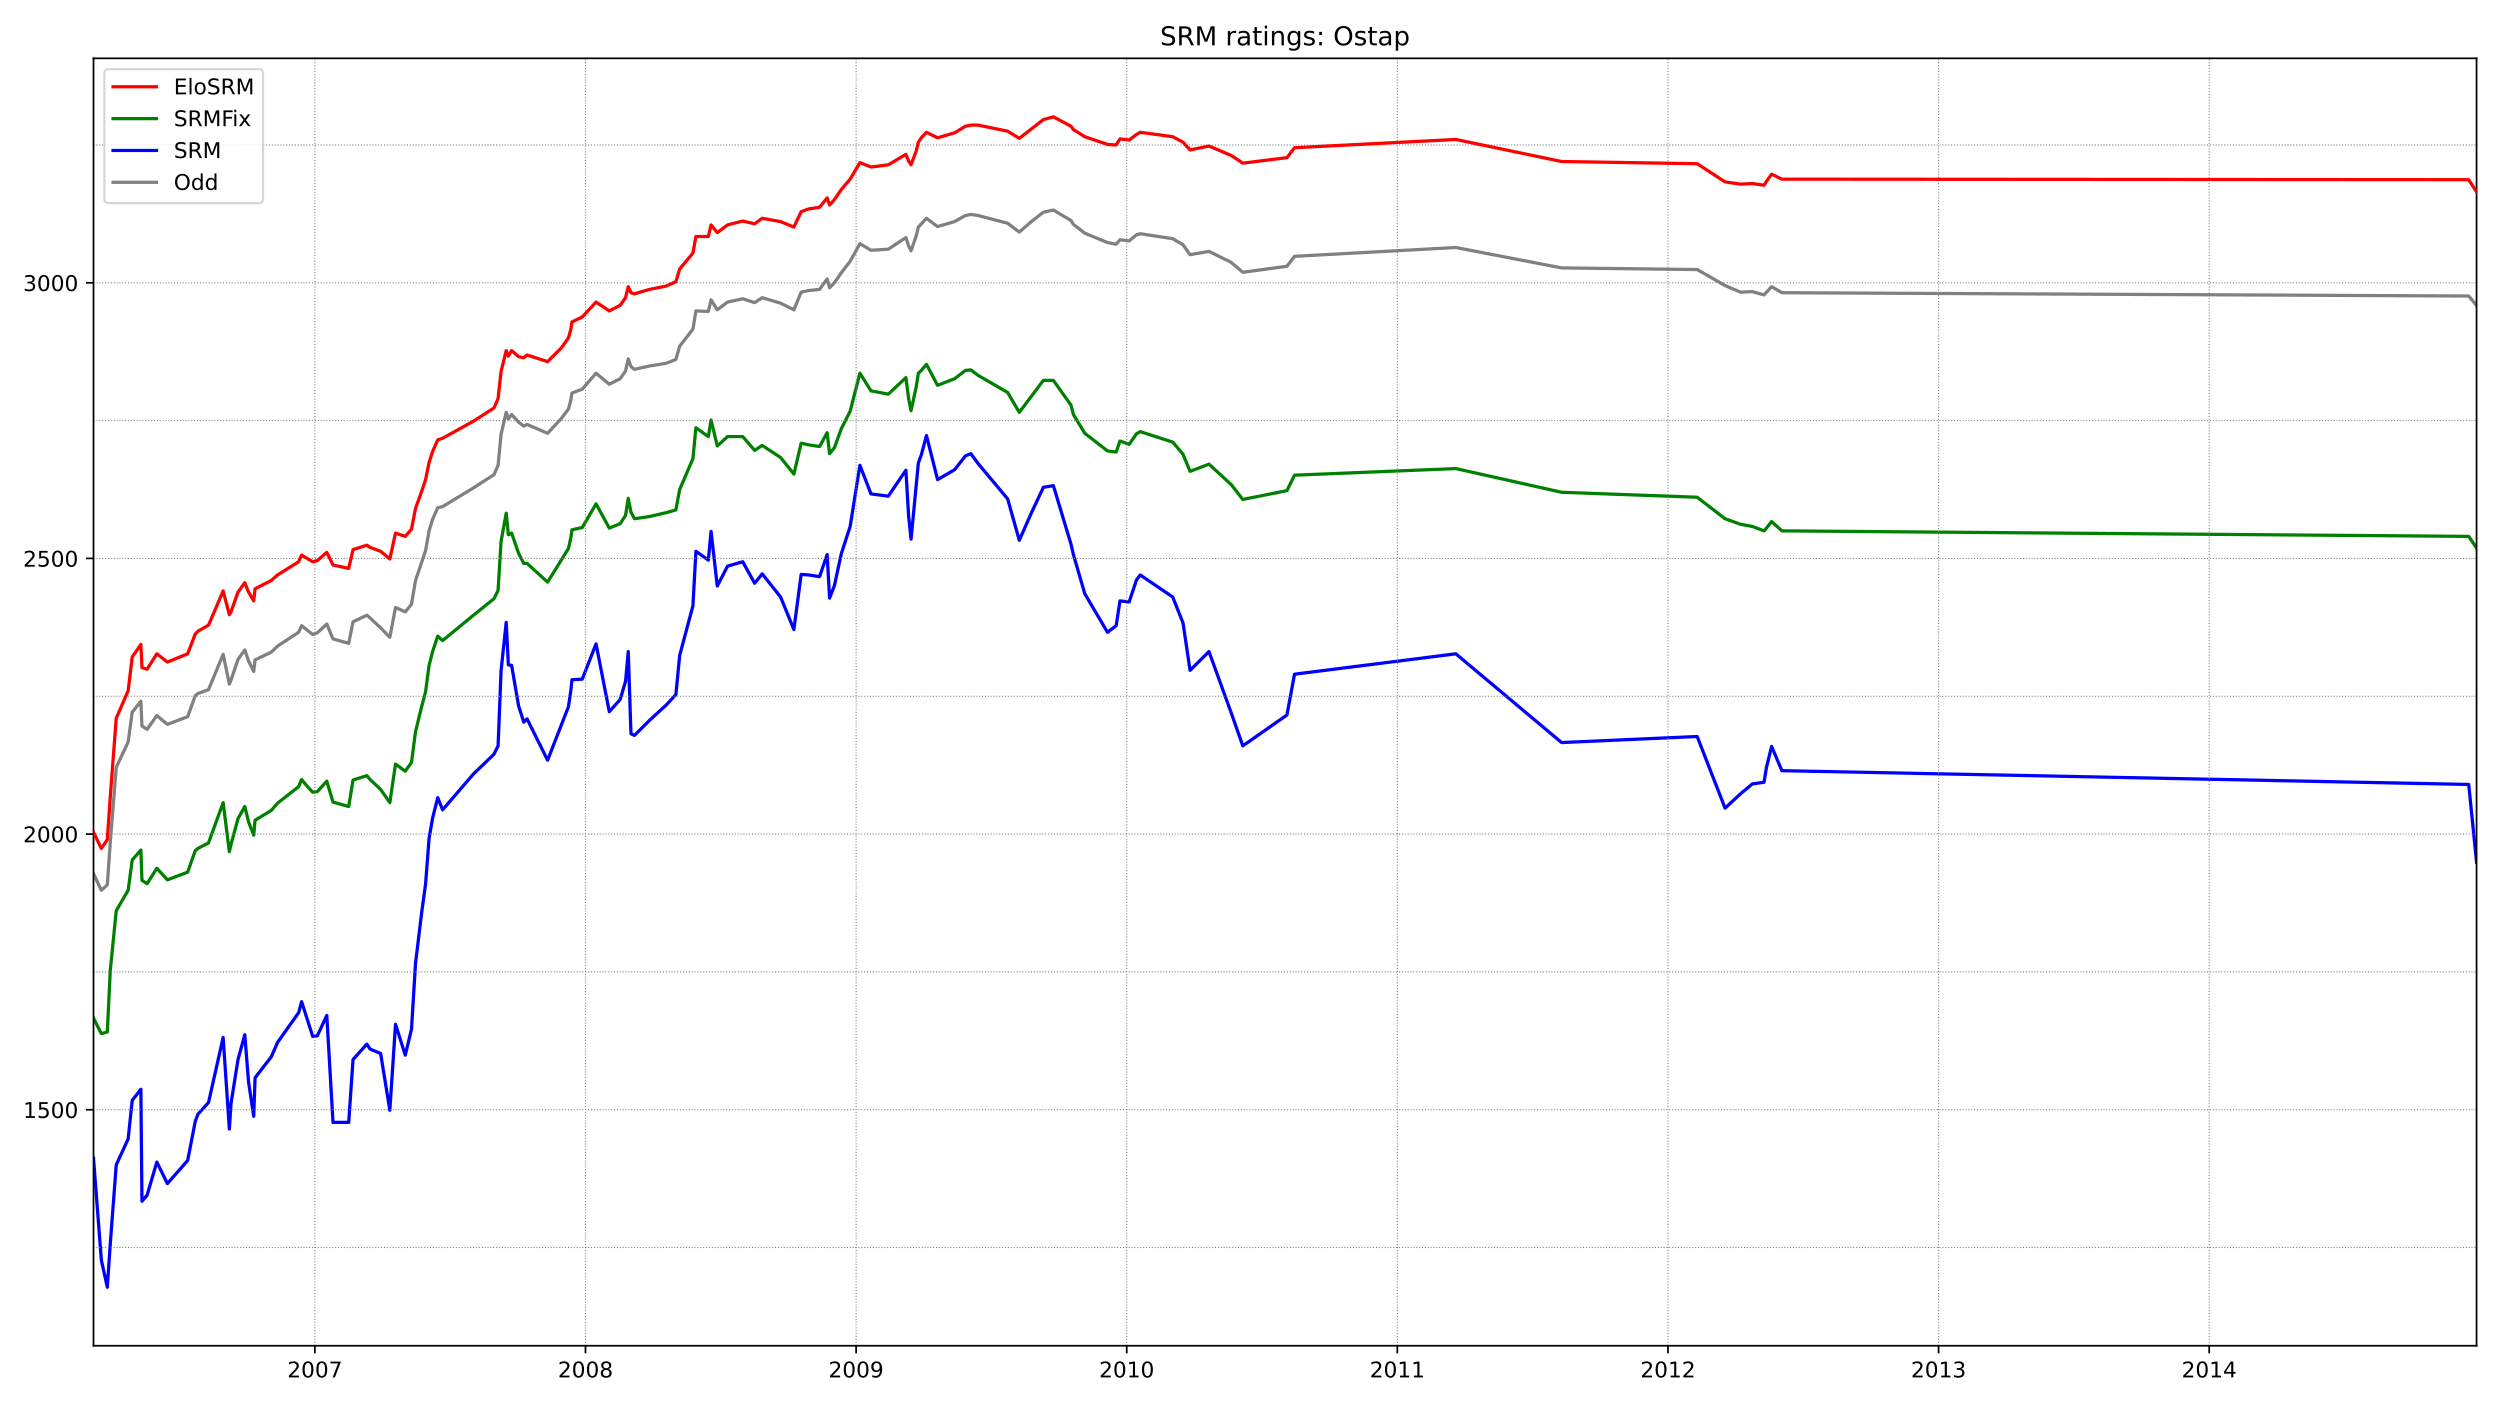 <?xml version="1.0" encoding="utf-8" standalone="no"?>
<!DOCTYPE svg PUBLIC "-//W3C//DTD SVG 1.1//EN"
  "http://www.w3.org/Graphics/SVG/1.1/DTD/svg11.dtd">
<!-- Created with matplotlib (https://matplotlib.org/) -->
<svg height="648pt" version="1.1" viewBox="0 0 1152 648" width="1152pt" xmlns="http://www.w3.org/2000/svg" xmlns:xlink="http://www.w3.org/1999/xlink">
 <defs>
  <style type="text/css">*{stroke-linecap:butt;stroke-linejoin:round;}</style>
 </defs>
 <g id="figure_1">
  <g id="patch_1">
   <path d="M 0 648 
L 1152 648 
L 1152 0 
L 0 0 
z
" style="fill:#ffffff;"/>
  </g>
  <g id="axes_1">
   <g id="patch_2">
    <path d="M 43.09 620.12 
L 1141.2 620.12 
L 1141.2 26.88 
L 43.09 26.88 
z
" style="fill:#ffffff;"/>
   </g>
   <g id="line2d_1">
    <path clip-path="url(#p185c14c249)" d="M 43.09 402.631 
L 46.706 410.252 
L 49.45 407.711 
L 50.821 388.151 
L 53.565 353.603 
L 59.052 341.917 
L 60.922 328.2 
L 64.913 323.119 
L 65.411 334.55 
L 67.781 336.075 
L 72.27 329.724 
L 77.133 333.788 
L 86.486 330.232 
L 89.977 320.579 
L 91.224 319.563 
L 96.088 317.784 
L 102.821 301.526 
L 105.69 315.244 
L 106.438 313.466 
L 109.68 303.813 
L 112.797 299.494 
L 114.543 304.575 
L 116.913 309.401 
L 117.536 304.067 
L 125.018 300.51 
L 127.886 297.716 
L 137.613 291.365 
L 138.984 288.317 
L 144.097 292.381 
L 146.217 291.619 
L 150.582 287.555 
L 153.45 294.413 
L 160.682 296.446 
L 162.677 286.538 
L 169.037 283.49 
L 170.534 284.76 
L 175.397 289.333 
L 179.637 293.651 
L 182.255 279.934 
L 186.745 281.966 
L 189.613 278.409 
L 191.483 267.486 
L 196.097 253.768 
L 197.718 244.623 
L 199.339 239.289 
L 201.709 233.954 
L 203.953 233.446 
L 218.169 224.809 
L 227.646 218.712 
L 229.517 214.393 
L 230.889 200.168 
L 233.258 190.006 
L 234.255 193.055 
L 235.752 191.023 
L 238.994 194.579 
L 241.363 196.357 
L 242.86 195.595 
L 252.337 199.66 
L 258.697 192.801 
L 261.939 188.482 
L 263.061 184.164 
L 263.56 181.115 
L 268.299 179.337 
L 274.658 171.97 
L 280.769 177.051 
L 285.757 174.51 
L 288.251 170.954 
L 289.498 165.365 
L 290.745 168.922 
L 292.366 170.192 
L 299.224 168.668 
L 306.956 167.398 
L 311.445 165.619 
L 313.191 159.523 
L 319.301 151.648 
L 320.673 143.265 
L 326.409 143.519 
L 327.656 138.184 
L 330.524 142.757 
L 335.263 139.2 
L 342.246 137.676 
L 347.733 139.454 
L 351.224 137.168 
L 359.704 139.708 
L 365.814 142.757 
L 369.181 134.628 
L 372.673 133.865 
L 377.661 133.357 
L 381.152 128.531 
L 382.275 132.595 
L 384.519 130.309 
L 387.637 125.736 
L 391.752 120.402 
L 396.241 112.273 
L 401.354 115.321 
L 409.334 114.813 
L 417.44 109.478 
L 418.687 113.289 
L 419.809 115.575 
L 422.179 108.716 
L 423.176 104.652 
L 426.917 100.587 
L 432.03 104.398 
L 439.886 102.111 
L 444.874 99.317 
L 447.368 98.809 
L 450.735 99.317 
L 464.327 102.874 
L 469.689 106.938 
L 475.55 101.857 
L 480.788 97.793 
L 485.402 96.777 
L 493.507 101.603 
L 494.629 103.382 
L 499.867 107.446 
L 510.342 111.765 
L 514.332 112.527 
L 516.078 110.495 
L 520.318 111.003 
L 523.685 108.208 
L 525.43 107.7 
L 540.394 109.986 
L 545.133 112.781 
L 548.375 117.353 
L 557.104 115.829 
L 567.33 120.91 
L 572.692 125.482 
L 593.018 122.688 
L 596.51 118.115 
L 670.831 114.051 
L 719.589 123.45 
L 782.063 124.212 
L 794.908 131.579 
L 802.015 134.628 
L 807.502 134.373 
L 812.864 135.898 
L 816.356 132.087 
L 821.095 134.882 
L 1137.584 136.406 
L 1141.2 140.724 
L 1141.2 140.724 
" style="fill:none;stroke:#808080;stroke-linecap:square;stroke-width:1.5;"/>
   </g>
   <g id="line2d_2">
    <path clip-path="url(#p185c14c249)" d="M 43.09 533.711 
L 46.706 580.707 
L 49.45 593.155 
L 50.821 573.086 
L 53.565 536.76 
L 59.052 524.82 
L 60.922 507.038 
L 64.913 501.957 
L 65.411 553.526 
L 67.781 550.731 
L 72.27 535.489 
L 77.133 545.397 
L 86.486 534.727 
L 89.977 516.691 
L 91.224 513.389 
L 96.088 508.054 
L 102.821 478.078 
L 105.69 520.247 
L 106.438 508.562 
L 109.68 488.239 
L 112.797 476.808 
L 114.543 498.655 
L 116.913 514.405 
L 117.536 496.623 
L 125.018 486.969 
L 127.886 480.365 
L 137.613 466.647 
L 138.984 461.566 
L 144.097 477.57 
L 146.217 477.316 
L 150.582 467.917 
L 153.45 517.199 
L 160.682 517.199 
L 162.677 488.239 
L 169.037 481.127 
L 170.534 483.413 
L 175.397 485.445 
L 179.637 511.61 
L 182.255 471.981 
L 186.745 486.207 
L 189.613 474.268 
L 191.483 443.784 
L 194.351 420.159 
L 196.097 407.457 
L 197.718 386.373 
L 199.339 376.974 
L 201.709 367.574 
L 203.953 373.163 
L 218.169 356.651 
L 227.646 347.506 
L 229.517 343.696 
L 230.889 309.147 
L 233.258 286.792 
L 234.255 306.353 
L 235.752 306.607 
L 238.994 325.405 
L 241.363 332.772 
L 242.86 331.248 
L 252.337 350.3 
L 261.939 325.659 
L 263.061 318.038 
L 263.56 313.212 
L 268.299 312.958 
L 274.658 296.7 
L 280.769 327.946 
L 285.757 322.357 
L 288.251 313.974 
L 289.498 300.256 
L 290.745 338.107 
L 292.366 338.869 
L 299.224 332.01 
L 306.956 324.897 
L 311.445 320.071 
L 313.191 302.034 
L 319.301 279.171 
L 320.673 254.022 
L 326.409 258.087 
L 327.656 244.877 
L 330.524 270.026 
L 335.263 260.881 
L 342.246 258.849 
L 347.733 268.756 
L 351.224 264.438 
L 359.704 275.107 
L 365.814 290.095 
L 369.181 264.692 
L 372.673 264.946 
L 377.661 265.708 
L 381.152 255.547 
L 382.275 275.615 
L 384.519 269.772 
L 387.637 255.293 
L 391.752 242.591 
L 396.241 214.393 
L 401.354 227.603 
L 409.334 228.619 
L 417.44 216.68 
L 418.687 237.764 
L 419.809 248.434 
L 423.176 213.377 
L 424.548 209.567 
L 426.917 200.676 
L 432.03 220.998 
L 439.886 216.426 
L 444.874 210.075 
L 447.368 209.059 
L 450.735 213.631 
L 464.327 229.889 
L 469.689 248.942 
L 475.55 235.732 
L 480.788 224.555 
L 485.402 223.793 
L 493.507 250.72 
L 494.629 255.547 
L 499.867 273.583 
L 510.342 291.365 
L 514.332 288.317 
L 516.078 276.885 
L 520.318 277.393 
L 523.685 267.232 
L 525.43 264.946 
L 540.394 275.107 
L 545.133 287.046 
L 548.375 308.893 
L 557.104 300.256 
L 567.33 328.454 
L 572.692 343.696 
L 593.018 329.47 
L 596.51 310.671 
L 670.831 301.272 
L 719.589 342.171 
L 782.063 339.377 
L 794.908 372.401 
L 802.015 365.796 
L 807.502 361.224 
L 812.864 360.462 
L 813.987 353.603 
L 816.356 343.95 
L 821.095 355.127 
L 1137.584 361.478 
L 1141.2 397.296 
L 1141.2 397.296 
" style="fill:none;stroke:#0000ff;stroke-linecap:square;stroke-width:1.5;"/>
   </g>
   <g id="matplotlib.axis_1">
    <g id="xtick_1">
     <g id="line2d_3">
      <defs>
       <path d="M 0 0 
L 0 3.5 
" id="m10d3fb43ba" style="stroke:#000000;stroke-width:0.8;"/>
      </defs>
      <g>
       <use style="stroke:#000000;stroke-width:0.8;" x="145.095" xlink:href="#m10d3fb43ba" y="620.12"/>
      </g>
     </g>
     <g id="text_1">
      <!-- 2007 -->
      <g transform="translate(132.37 634.718)scale(0.1 -0.1)">
       <defs>
        <path d="M 19.188 8.297 
L 53.609 8.297 
L 53.609 0 
L 7.328 0 
L 7.328 8.297 
Q 12.938 14.109 22.625 23.891 
Q 32.328 33.688 34.812 36.531 
Q 39.547 41.844 41.422 45.531 
Q 43.312 49.219 43.312 52.781 
Q 43.312 58.594 39.234 62.25 
Q 35.156 65.922 28.609 65.922 
Q 23.969 65.922 18.812 64.312 
Q 13.672 62.703 7.812 59.422 
L 7.812 69.391 
Q 13.766 71.781 18.938 73 
Q 24.125 74.219 28.422 74.219 
Q 39.75 74.219 46.484 68.547 
Q 53.219 62.891 53.219 53.422 
Q 53.219 48.922 51.531 44.891 
Q 49.859 40.875 45.406 35.406 
Q 44.188 33.984 37.641 27.219 
Q 31.109 20.453 19.188 8.297 
z
" id="DejaVuSans-50"/>
        <path d="M 31.781 66.406 
Q 24.172 66.406 20.328 58.906 
Q 16.5 51.422 16.5 36.375 
Q 16.5 21.391 20.328 13.891 
Q 24.172 6.391 31.781 6.391 
Q 39.453 6.391 43.281 13.891 
Q 47.125 21.391 47.125 36.375 
Q 47.125 51.422 43.281 58.906 
Q 39.453 66.406 31.781 66.406 
z
M 31.781 74.219 
Q 44.047 74.219 50.516 64.516 
Q 56.984 54.828 56.984 36.375 
Q 56.984 17.969 50.516 8.266 
Q 44.047 -1.422 31.781 -1.422 
Q 19.531 -1.422 13.062 8.266 
Q 6.594 17.969 6.594 36.375 
Q 6.594 54.828 13.062 64.516 
Q 19.531 74.219 31.781 74.219 
z
" id="DejaVuSans-48"/>
        <path d="M 8.203 72.906 
L 55.078 72.906 
L 55.078 68.703 
L 28.609 0 
L 18.312 0 
L 43.219 64.594 
L 8.203 64.594 
z
" id="DejaVuSans-55"/>
       </defs>
       <use xlink:href="#DejaVuSans-50"/>
       <use x="63.623" xlink:href="#DejaVuSans-48"/>
       <use x="127.246" xlink:href="#DejaVuSans-48"/>
       <use x="190.869" xlink:href="#DejaVuSans-55"/>
      </g>
     </g>
    </g>
    <g id="xtick_2">
     <g id="line2d_4">
      <g>
       <use style="stroke:#000000;stroke-width:0.8;" x="269.795" xlink:href="#m10d3fb43ba" y="620.12"/>
      </g>
     </g>
     <g id="text_2">
      <!-- 2008 -->
      <g transform="translate(257.07 634.718)scale(0.1 -0.1)">
       <defs>
        <path d="M 31.781 34.625 
Q 24.75 34.625 20.719 30.859 
Q 16.703 27.094 16.703 20.516 
Q 16.703 13.922 20.719 10.156 
Q 24.75 6.391 31.781 6.391 
Q 38.812 6.391 42.859 10.172 
Q 46.922 13.969 46.922 20.516 
Q 46.922 27.094 42.891 30.859 
Q 38.875 34.625 31.781 34.625 
z
M 21.922 38.812 
Q 15.578 40.375 12.031 44.719 
Q 8.5 49.078 8.5 55.328 
Q 8.5 64.062 14.719 69.141 
Q 20.953 74.219 31.781 74.219 
Q 42.672 74.219 48.875 69.141 
Q 55.078 64.062 55.078 55.328 
Q 55.078 49.078 51.531 44.719 
Q 48 40.375 41.703 38.812 
Q 48.828 37.156 52.797 32.312 
Q 56.781 27.484 56.781 20.516 
Q 56.781 9.906 50.312 4.234 
Q 43.844 -1.422 31.781 -1.422 
Q 19.734 -1.422 13.25 4.234 
Q 6.781 9.906 6.781 20.516 
Q 6.781 27.484 10.781 32.312 
Q 14.797 37.156 21.922 38.812 
z
M 18.312 54.391 
Q 18.312 48.734 21.844 45.562 
Q 25.391 42.391 31.781 42.391 
Q 38.141 42.391 41.719 45.562 
Q 45.312 48.734 45.312 54.391 
Q 45.312 60.062 41.719 63.234 
Q 38.141 66.406 31.781 66.406 
Q 25.391 66.406 21.844 63.234 
Q 18.312 60.062 18.312 54.391 
z
" id="DejaVuSans-56"/>
       </defs>
       <use xlink:href="#DejaVuSans-50"/>
       <use x="63.623" xlink:href="#DejaVuSans-48"/>
       <use x="127.246" xlink:href="#DejaVuSans-48"/>
       <use x="190.869" xlink:href="#DejaVuSans-56"/>
      </g>
     </g>
    </g>
    <g id="xtick_3">
     <g id="line2d_5">
      <g>
       <use style="stroke:#000000;stroke-width:0.8;" x="394.495" xlink:href="#m10d3fb43ba" y="620.12"/>
      </g>
     </g>
     <g id="text_3">
      <!-- 2009 -->
      <g transform="translate(381.77 634.718)scale(0.1 -0.1)">
       <defs>
        <path d="M 10.984 1.516 
L 10.984 10.5 
Q 14.703 8.734 18.5 7.812 
Q 22.312 6.891 25.984 6.891 
Q 35.75 6.891 40.891 13.453 
Q 46.047 20.016 46.781 33.406 
Q 43.953 29.203 39.594 26.953 
Q 35.25 24.703 29.984 24.703 
Q 19.047 24.703 12.672 31.312 
Q 6.297 37.938 6.297 49.422 
Q 6.297 60.641 12.938 67.422 
Q 19.578 74.219 30.609 74.219 
Q 43.266 74.219 49.922 64.516 
Q 56.594 54.828 56.594 36.375 
Q 56.594 19.141 48.406 8.859 
Q 40.234 -1.422 26.422 -1.422 
Q 22.703 -1.422 18.891 -0.688 
Q 15.094 0.047 10.984 1.516 
z
M 30.609 32.422 
Q 37.25 32.422 41.125 36.953 
Q 45.016 41.5 45.016 49.422 
Q 45.016 57.281 41.125 61.844 
Q 37.25 66.406 30.609 66.406 
Q 23.969 66.406 20.094 61.844 
Q 16.219 57.281 16.219 49.422 
Q 16.219 41.5 20.094 36.953 
Q 23.969 32.422 30.609 32.422 
z
" id="DejaVuSans-57"/>
       </defs>
       <use xlink:href="#DejaVuSans-50"/>
       <use x="63.623" xlink:href="#DejaVuSans-48"/>
       <use x="127.246" xlink:href="#DejaVuSans-48"/>
       <use x="190.869" xlink:href="#DejaVuSans-57"/>
      </g>
     </g>
    </g>
    <g id="xtick_4">
     <g id="line2d_6">
      <g>
       <use style="stroke:#000000;stroke-width:0.8;" x="519.195" xlink:href="#m10d3fb43ba" y="620.12"/>
      </g>
     </g>
     <g id="text_4">
      <!-- 2010 -->
      <g transform="translate(506.47 634.718)scale(0.1 -0.1)">
       <defs>
        <path d="M 12.406 8.297 
L 28.516 8.297 
L 28.516 63.922 
L 10.984 60.406 
L 10.984 69.391 
L 28.422 72.906 
L 38.281 72.906 
L 38.281 8.297 
L 54.391 8.297 
L 54.391 0 
L 12.406 0 
z
" id="DejaVuSans-49"/>
       </defs>
       <use xlink:href="#DejaVuSans-50"/>
       <use x="63.623" xlink:href="#DejaVuSans-48"/>
       <use x="127.246" xlink:href="#DejaVuSans-49"/>
       <use x="190.869" xlink:href="#DejaVuSans-48"/>
      </g>
     </g>
    </g>
    <g id="xtick_5">
     <g id="line2d_7">
      <g>
       <use style="stroke:#000000;stroke-width:0.8;" x="643.896" xlink:href="#m10d3fb43ba" y="620.12"/>
      </g>
     </g>
     <g id="text_5">
      <!-- 2011 -->
      <g transform="translate(631.171 634.718)scale(0.1 -0.1)">
       <use xlink:href="#DejaVuSans-50"/>
       <use x="63.623" xlink:href="#DejaVuSans-48"/>
       <use x="127.246" xlink:href="#DejaVuSans-49"/>
       <use x="190.869" xlink:href="#DejaVuSans-49"/>
      </g>
     </g>
    </g>
    <g id="xtick_6">
     <g id="line2d_8">
      <g>
       <use style="stroke:#000000;stroke-width:0.8;" x="768.596" xlink:href="#m10d3fb43ba" y="620.12"/>
      </g>
     </g>
     <g id="text_6">
      <!-- 2012 -->
      <g transform="translate(755.871 634.718)scale(0.1 -0.1)">
       <use xlink:href="#DejaVuSans-50"/>
       <use x="63.623" xlink:href="#DejaVuSans-48"/>
       <use x="127.246" xlink:href="#DejaVuSans-49"/>
       <use x="190.869" xlink:href="#DejaVuSans-50"/>
      </g>
     </g>
    </g>
    <g id="xtick_7">
     <g id="line2d_9">
      <g>
       <use style="stroke:#000000;stroke-width:0.8;" x="893.296" xlink:href="#m10d3fb43ba" y="620.12"/>
      </g>
     </g>
     <g id="text_7">
      <!-- 2013 -->
      <g transform="translate(880.571 634.718)scale(0.1 -0.1)">
       <defs>
        <path d="M 40.578 39.312 
Q 47.656 37.797 51.625 33 
Q 55.609 28.219 55.609 21.188 
Q 55.609 10.406 48.188 4.484 
Q 40.766 -1.422 27.094 -1.422 
Q 22.516 -1.422 17.656 -0.516 
Q 12.797 0.391 7.625 2.203 
L 7.625 11.719 
Q 11.719 9.328 16.594 8.109 
Q 21.484 6.891 26.812 6.891 
Q 36.078 6.891 40.938 10.547 
Q 45.797 14.203 45.797 21.188 
Q 45.797 27.641 41.281 31.266 
Q 36.766 34.906 28.719 34.906 
L 20.219 34.906 
L 20.219 43.016 
L 29.109 43.016 
Q 36.375 43.016 40.234 45.922 
Q 44.094 48.828 44.094 54.297 
Q 44.094 59.906 40.109 62.906 
Q 36.141 65.922 28.719 65.922 
Q 24.656 65.922 20.016 65.031 
Q 15.375 64.156 9.812 62.312 
L 9.812 71.094 
Q 15.438 72.656 20.344 73.438 
Q 25.25 74.219 29.594 74.219 
Q 40.828 74.219 47.359 69.109 
Q 53.906 64.016 53.906 55.328 
Q 53.906 49.266 50.438 45.094 
Q 46.969 40.922 40.578 39.312 
z
" id="DejaVuSans-51"/>
       </defs>
       <use xlink:href="#DejaVuSans-50"/>
       <use x="63.623" xlink:href="#DejaVuSans-48"/>
       <use x="127.246" xlink:href="#DejaVuSans-49"/>
       <use x="190.869" xlink:href="#DejaVuSans-51"/>
      </g>
     </g>
    </g>
    <g id="xtick_8">
     <g id="line2d_10">
      <g>
       <use style="stroke:#000000;stroke-width:0.8;" x="1017.996" xlink:href="#m10d3fb43ba" y="620.12"/>
      </g>
     </g>
     <g id="text_8">
      <!-- 2014 -->
      <g transform="translate(1005.271 634.718)scale(0.1 -0.1)">
       <defs>
        <path d="M 37.797 64.312 
L 12.891 25.391 
L 37.797 25.391 
z
M 35.203 72.906 
L 47.609 72.906 
L 47.609 25.391 
L 58.016 25.391 
L 58.016 17.188 
L 47.609 17.188 
L 47.609 0 
L 37.797 0 
L 37.797 17.188 
L 4.891 17.188 
L 4.891 26.703 
z
" id="DejaVuSans-52"/>
       </defs>
       <use xlink:href="#DejaVuSans-50"/>
       <use x="63.623" xlink:href="#DejaVuSans-48"/>
       <use x="127.246" xlink:href="#DejaVuSans-49"/>
       <use x="190.869" xlink:href="#DejaVuSans-52"/>
      </g>
     </g>
    </g>
   </g>
   <g id="matplotlib.axis_2">
    <g id="ytick_1">
     <g id="line2d_11">
      <defs>
       <path d="M 0 0 
L -3.5 0 
" id="m4b714dc4fe" style="stroke:#000000;stroke-width:0.8;"/>
      </defs>
      <g>
       <use style="stroke:#000000;stroke-width:0.8;" x="43.09" xlink:href="#m4b714dc4fe" y="511.356"/>
      </g>
     </g>
     <g id="text_9">
      <!-- 1500 -->
      <g transform="translate(10.64 515.156)scale(0.1 -0.1)">
       <defs>
        <path d="M 10.797 72.906 
L 49.516 72.906 
L 49.516 64.594 
L 19.828 64.594 
L 19.828 46.734 
Q 21.969 47.469 24.109 47.828 
Q 26.266 48.188 28.422 48.188 
Q 40.625 48.188 47.75 41.5 
Q 54.891 34.812 54.891 23.391 
Q 54.891 11.625 47.562 5.094 
Q 40.234 -1.422 26.906 -1.422 
Q 22.312 -1.422 17.547 -0.641 
Q 12.797 0.141 7.719 1.703 
L 7.719 11.625 
Q 12.109 9.234 16.797 8.062 
Q 21.484 6.891 26.703 6.891 
Q 35.156 6.891 40.078 11.328 
Q 45.016 15.766 45.016 23.391 
Q 45.016 31 40.078 35.438 
Q 35.156 39.891 26.703 39.891 
Q 22.75 39.891 18.812 39.016 
Q 14.891 38.141 10.797 36.281 
z
" id="DejaVuSans-53"/>
       </defs>
       <use xlink:href="#DejaVuSans-49"/>
       <use x="63.623" xlink:href="#DejaVuSans-53"/>
       <use x="127.246" xlink:href="#DejaVuSans-48"/>
       <use x="190.869" xlink:href="#DejaVuSans-48"/>
      </g>
     </g>
    </g>
    <g id="ytick_2">
     <g id="line2d_12">
      <g>
       <use style="stroke:#000000;stroke-width:0.8;" x="43.09" xlink:href="#m4b714dc4fe" y="384.341"/>
      </g>
     </g>
     <g id="text_10">
      <!-- 2000 -->
      <g transform="translate(10.64 388.14)scale(0.1 -0.1)">
       <use xlink:href="#DejaVuSans-50"/>
       <use x="63.623" xlink:href="#DejaVuSans-48"/>
       <use x="127.246" xlink:href="#DejaVuSans-48"/>
       <use x="190.869" xlink:href="#DejaVuSans-48"/>
      </g>
     </g>
    </g>
    <g id="ytick_3">
     <g id="line2d_13">
      <g>
       <use style="stroke:#000000;stroke-width:0.8;" x="43.09" xlink:href="#m4b714dc4fe" y="257.325"/>
      </g>
     </g>
     <g id="text_11">
      <!-- 2500 -->
      <g transform="translate(10.64 261.124)scale(0.1 -0.1)">
       <use xlink:href="#DejaVuSans-50"/>
       <use x="63.623" xlink:href="#DejaVuSans-53"/>
       <use x="127.246" xlink:href="#DejaVuSans-48"/>
       <use x="190.869" xlink:href="#DejaVuSans-48"/>
      </g>
     </g>
    </g>
    <g id="ytick_4">
     <g id="line2d_14">
      <g>
       <use style="stroke:#000000;stroke-width:0.8;" x="43.09" xlink:href="#m4b714dc4fe" y="130.309"/>
      </g>
     </g>
     <g id="text_12">
      <!-- 3000 -->
      <g transform="translate(10.64 134.108)scale(0.1 -0.1)">
       <use xlink:href="#DejaVuSans-51"/>
       <use x="63.623" xlink:href="#DejaVuSans-48"/>
       <use x="127.246" xlink:href="#DejaVuSans-48"/>
       <use x="190.869" xlink:href="#DejaVuSans-48"/>
      </g>
     </g>
    </g>
   </g>
   <g id="line2d_15">
    <path clip-path="url(#p185c14c249)" d="M 43.09 469.187 
L 46.706 476.3 
L 49.45 475.538 
L 50.821 447.086 
L 53.565 419.651 
L 59.052 410.252 
L 60.922 396.28 
L 64.913 391.707 
L 65.411 405.679 
L 67.781 407.203 
L 72.27 400.091 
L 77.133 405.425 
L 86.486 401.869 
L 89.977 391.962 
L 91.224 390.945 
L 96.088 388.405 
L 102.821 369.861 
L 105.69 392.47 
L 106.438 389.167 
L 109.68 377.228 
L 112.797 371.639 
L 114.543 378.752 
L 116.913 384.849 
L 117.536 377.99 
L 125.018 373.417 
L 127.886 370.115 
L 137.613 362.494 
L 138.984 359.191 
L 141.478 362.24 
L 144.097 365.034 
L 146.217 364.78 
L 150.582 359.954 
L 153.45 369.607 
L 160.682 371.639 
L 162.677 359.445 
L 169.037 357.413 
L 170.534 359.191 
L 175.397 363.764 
L 179.637 369.861 
L 182.255 352.079 
L 186.745 355.381 
L 189.613 351.316 
L 191.483 337.091 
L 194.351 325.405 
L 196.097 318.8 
L 197.718 306.607 
L 199.339 300.256 
L 201.709 293.143 
L 203.953 295.175 
L 218.169 283.49 
L 227.646 275.869 
L 229.517 272.059 
L 230.889 249.45 
L 233.258 236.494 
L 234.255 246.401 
L 235.752 245.639 
L 238.994 255.038 
L 241.363 259.611 
L 242.86 259.611 
L 252.337 268.248 
L 261.939 252.752 
L 263.061 247.672 
L 263.56 244.115 
L 268.299 243.099 
L 274.658 232.176 
L 280.769 243.353 
L 285.757 241.321 
L 288.251 237.51 
L 289.498 229.635 
L 290.745 235.986 
L 292.366 239.034 
L 299.224 238.018 
L 306.956 236.24 
L 311.445 234.97 
L 313.191 225.571 
L 319.301 211.345 
L 320.673 197.119 
L 326.409 201.184 
L 327.656 193.563 
L 330.524 205.502 
L 335.263 201.184 
L 342.246 201.184 
L 347.733 207.535 
L 351.224 205.248 
L 359.704 210.837 
L 365.814 218.458 
L 369.181 204.232 
L 372.673 204.994 
L 377.661 205.756 
L 381.152 199.406 
L 382.275 209.059 
L 384.519 206.264 
L 387.637 197.627 
L 391.752 189.498 
L 396.241 171.97 
L 401.354 180.099 
L 409.334 181.623 
L 417.44 174.002 
L 418.687 183.656 
L 419.809 189.244 
L 422.179 178.321 
L 423.176 171.97 
L 424.548 170.7 
L 426.917 167.906 
L 432.03 177.559 
L 439.886 174.51 
L 444.874 170.7 
L 447.368 170.446 
L 450.735 172.986 
L 464.327 180.861 
L 469.689 190.006 
L 480.788 175.273 
L 485.402 175.273 
L 493.507 186.704 
L 494.629 191.023 
L 499.867 199.66 
L 510.342 207.789 
L 514.332 208.297 
L 516.078 203.216 
L 520.318 204.74 
L 523.685 199.914 
L 525.43 198.897 
L 540.394 203.724 
L 545.133 209.313 
L 548.375 217.188 
L 557.104 213.885 
L 567.33 223.285 
L 572.692 230.143 
L 593.018 226.079 
L 596.51 218.966 
L 670.831 215.918 
L 719.589 226.841 
L 782.063 229.127 
L 794.908 239.034 
L 802.015 241.575 
L 807.502 242.591 
L 812.864 244.623 
L 813.987 243.353 
L 816.356 240.305 
L 821.095 244.623 
L 1137.584 247.164 
L 1141.2 252.498 
L 1141.2 252.498 
" style="fill:none;stroke:#008000;stroke-linecap:square;stroke-width:1.5;"/>
   </g>
   <g id="line2d_16">
    <path clip-path="url(#p185c14c249)" d="M 43.09 574.864 
L 1141.2 574.864 
" style="fill:none;stroke:#808080;stroke-dasharray:0.5,0.825;stroke-dashoffset:0;stroke-width:0.5;"/>
   </g>
   <g id="line2d_17">
    <path clip-path="url(#p185c14c249)" d="M 43.09 511.356 
L 1141.2 511.356 
" style="fill:none;stroke:#808080;stroke-dasharray:0.5,0.825;stroke-dashoffset:0;stroke-width:0.5;"/>
   </g>
   <g id="line2d_18">
    <path clip-path="url(#p185c14c249)" d="M 43.09 447.848 
L 1141.2 447.848 
" style="fill:none;stroke:#808080;stroke-dasharray:0.5,0.825;stroke-dashoffset:0;stroke-width:0.5;"/>
   </g>
   <g id="line2d_19">
    <path clip-path="url(#p185c14c249)" d="M 43.09 384.341 
L 1141.2 384.341 
" style="fill:none;stroke:#808080;stroke-dasharray:0.5,0.825;stroke-dashoffset:0;stroke-width:0.5;"/>
   </g>
   <g id="line2d_20">
    <path clip-path="url(#p185c14c249)" d="M 43.09 320.833 
L 1141.2 320.833 
" style="fill:none;stroke:#808080;stroke-dasharray:0.5,0.825;stroke-dashoffset:0;stroke-width:0.5;"/>
   </g>
   <g id="line2d_21">
    <path clip-path="url(#p185c14c249)" d="M 43.09 257.325 
L 1141.2 257.325 
" style="fill:none;stroke:#808080;stroke-dasharray:0.5,0.825;stroke-dashoffset:0;stroke-width:0.5;"/>
   </g>
   <g id="line2d_22">
    <path clip-path="url(#p185c14c249)" d="M 43.09 193.817 
L 1141.2 193.817 
" style="fill:none;stroke:#808080;stroke-dasharray:0.5,0.825;stroke-dashoffset:0;stroke-width:0.5;"/>
   </g>
   <g id="line2d_23">
    <path clip-path="url(#p185c14c249)" d="M 43.09 130.309 
L 1141.2 130.309 
" style="fill:none;stroke:#808080;stroke-dasharray:0.5,0.825;stroke-dashoffset:0;stroke-width:0.5;"/>
   </g>
   <g id="line2d_24">
    <path clip-path="url(#p185c14c249)" d="M 43.09 66.801 
L 1141.2 66.801 
" style="fill:none;stroke:#808080;stroke-dasharray:0.5,0.825;stroke-dashoffset:0;stroke-width:0.5;"/>
   </g>
   <g id="line2d_25">
    <path clip-path="url(#p185c14c249)" d="M 145.095 620.12 
L 145.095 26.88 
" style="fill:none;stroke:#808080;stroke-dasharray:0.5,0.825;stroke-dashoffset:0;stroke-width:0.5;"/>
   </g>
   <g id="line2d_26">
    <path clip-path="url(#p185c14c249)" d="M 269.795 620.12 
L 269.795 26.88 
" style="fill:none;stroke:#808080;stroke-dasharray:0.5,0.825;stroke-dashoffset:0;stroke-width:0.5;"/>
   </g>
   <g id="line2d_27">
    <path clip-path="url(#p185c14c249)" d="M 394.495 620.12 
L 394.495 26.88 
" style="fill:none;stroke:#808080;stroke-dasharray:0.5,0.825;stroke-dashoffset:0;stroke-width:0.5;"/>
   </g>
   <g id="line2d_28">
    <path clip-path="url(#p185c14c249)" d="M 519.195 620.12 
L 519.195 26.88 
" style="fill:none;stroke:#808080;stroke-dasharray:0.5,0.825;stroke-dashoffset:0;stroke-width:0.5;"/>
   </g>
   <g id="line2d_29">
    <path clip-path="url(#p185c14c249)" d="M 643.896 620.12 
L 643.896 26.88 
" style="fill:none;stroke:#808080;stroke-dasharray:0.5,0.825;stroke-dashoffset:0;stroke-width:0.5;"/>
   </g>
   <g id="line2d_30">
    <path clip-path="url(#p185c14c249)" d="M 768.596 620.12 
L 768.596 26.88 
" style="fill:none;stroke:#808080;stroke-dasharray:0.5,0.825;stroke-dashoffset:0;stroke-width:0.5;"/>
   </g>
   <g id="line2d_31">
    <path clip-path="url(#p185c14c249)" d="M 893.296 620.12 
L 893.296 26.88 
" style="fill:none;stroke:#808080;stroke-dasharray:0.5,0.825;stroke-dashoffset:0;stroke-width:0.5;"/>
   </g>
   <g id="line2d_32">
    <path clip-path="url(#p185c14c249)" d="M 1017.996 620.12 
L 1017.996 26.88 
" style="fill:none;stroke:#808080;stroke-dasharray:0.5,0.825;stroke-dashoffset:0;stroke-width:0.5;"/>
   </g>
   <g id="patch_3">
    <path d="M 43.09 620.12 
L 43.09 26.88 
" style="fill:none;stroke:#000000;stroke-linecap:square;stroke-linejoin:miter;stroke-width:0.8;"/>
   </g>
   <g id="patch_4">
    <path d="M 1141.2 620.12 
L 1141.2 26.88 
" style="fill:none;stroke:#000000;stroke-linecap:square;stroke-linejoin:miter;stroke-width:0.8;"/>
   </g>
   <g id="patch_5">
    <path d="M 43.09 620.12 
L 1141.2 620.12 
" style="fill:none;stroke:#000000;stroke-linecap:square;stroke-linejoin:miter;stroke-width:0.8;"/>
   </g>
   <g id="patch_6">
    <path d="M 43.09 26.88 
L 1141.2 26.88 
" style="fill:none;stroke:#000000;stroke-linecap:square;stroke-linejoin:miter;stroke-width:0.8;"/>
   </g>
   <g id="line2d_33">
    <path clip-path="url(#p185c14c249)" d="M 43.09 383.578 
L 46.706 390.945 
L 49.45 386.881 
L 50.821 367.066 
L 53.565 330.994 
L 59.052 318.292 
L 60.922 302.796 
L 64.913 296.954 
L 65.411 307.623 
L 67.781 308.385 
L 72.27 301.272 
L 77.133 305.083 
L 86.486 301.272 
L 89.977 292.127 
L 91.224 290.857 
L 96.088 288.063 
L 102.821 272.313 
L 105.69 283.236 
L 106.438 281.966 
L 109.68 272.821 
L 112.797 268.502 
L 114.543 272.821 
L 116.913 276.885 
L 117.536 271.297 
L 125.018 267.486 
L 127.886 264.946 
L 137.613 258.849 
L 138.984 255.801 
L 144.097 258.849 
L 146.217 258.341 
L 150.582 254.53 
L 153.45 260.373 
L 160.682 261.897 
L 162.677 253.26 
L 169.037 251.228 
L 170.534 252.244 
L 175.397 254.022 
L 179.637 257.579 
L 182.255 245.639 
L 186.745 247.164 
L 189.613 243.861 
L 191.483 234.208 
L 194.351 226.333 
L 196.097 220.998 
L 197.718 213.123 
L 199.339 208.043 
L 201.709 202.708 
L 203.953 201.946 
L 218.169 194.071 
L 227.646 187.974 
L 229.517 183.656 
L 230.889 171.208 
L 233.258 161.555 
L 234.255 164.095 
L 235.752 161.555 
L 238.994 164.349 
L 241.363 164.857 
L 242.86 163.587 
L 252.337 166.635 
L 258.697 160.285 
L 261.939 155.712 
L 263.061 151.648 
L 263.56 148.345 
L 268.299 146.059 
L 274.658 139.2 
L 280.769 143.265 
L 285.757 140.724 
L 288.251 137.168 
L 289.498 132.087 
L 290.745 134.882 
L 292.366 135.39 
L 299.224 133.357 
L 306.956 131.833 
L 311.445 129.801 
L 313.191 123.958 
L 319.301 116.591 
L 320.673 108.97 
L 326.409 108.97 
L 327.656 103.636 
L 330.524 107.192 
L 335.263 103.636 
L 342.246 101.857 
L 347.733 103.128 
L 351.224 100.587 
L 359.704 102.111 
L 365.814 104.652 
L 369.181 97.539 
L 372.673 96.269 
L 377.661 95.507 
L 381.152 91.188 
L 382.275 94.491 
L 384.519 91.95 
L 387.637 87.378 
L 391.752 82.551 
L 396.241 74.93 
L 401.354 76.962 
L 409.334 75.946 
L 417.44 71.12 
L 418.687 74.168 
L 419.809 75.946 
L 422.179 69.595 
L 423.176 65.531 
L 424.548 63.499 
L 426.917 60.958 
L 432.03 63.499 
L 439.886 61.212 
L 444.874 58.164 
L 447.368 57.656 
L 450.735 57.656 
L 464.327 60.45 
L 469.689 63.753 
L 480.788 55.116 
L 485.402 53.845 
L 493.507 58.164 
L 494.629 59.688 
L 499.867 62.991 
L 510.342 66.547 
L 514.332 66.801 
L 516.078 64.007 
L 520.318 64.515 
L 523.685 61.974 
L 525.43 60.958 
L 540.394 62.991 
L 545.133 65.531 
L 548.375 69.087 
L 557.104 67.309 
L 567.33 71.628 
L 572.692 75.184 
L 593.018 72.644 
L 596.51 68.071 
L 670.831 64.261 
L 719.589 74.422 
L 782.063 75.438 
L 794.908 83.821 
L 802.015 84.837 
L 807.502 84.583 
L 812.864 85.345 
L 813.987 83.567 
L 816.356 80.265 
L 821.095 82.551 
L 1137.584 82.805 
L 1141.2 88.394 
L 1141.2 88.394 
" style="fill:none;stroke:#ff0000;stroke-linecap:square;stroke-width:1.5;"/>
   </g>
   <g id="text_13">
    <!-- SRM ratings: Ostap -->
    <g transform="translate(534.568 20.88)scale(0.12 -0.12)">
     <defs>
      <path d="M 53.516 70.516 
L 53.516 60.891 
Q 47.906 63.578 42.922 64.891 
Q 37.938 66.219 33.297 66.219 
Q 25.25 66.219 20.875 63.094 
Q 16.5 59.969 16.5 54.203 
Q 16.5 49.359 19.406 46.891 
Q 22.312 44.438 30.422 42.922 
L 36.375 41.703 
Q 47.406 39.594 52.656 34.297 
Q 57.906 29 57.906 20.125 
Q 57.906 9.516 50.797 4.047 
Q 43.703 -1.422 29.984 -1.422 
Q 24.812 -1.422 18.969 -0.25 
Q 13.141 0.922 6.891 3.219 
L 6.891 13.375 
Q 12.891 10.016 18.656 8.297 
Q 24.422 6.594 29.984 6.594 
Q 38.422 6.594 43.016 9.906 
Q 47.609 13.234 47.609 19.391 
Q 47.609 24.75 44.312 27.781 
Q 41.016 30.812 33.5 32.328 
L 27.484 33.5 
Q 16.453 35.688 11.516 40.375 
Q 6.594 45.062 6.594 53.422 
Q 6.594 63.094 13.406 68.656 
Q 20.219 74.219 32.172 74.219 
Q 37.312 74.219 42.625 73.281 
Q 47.953 72.359 53.516 70.516 
z
" id="DejaVuSans-83"/>
      <path d="M 44.391 34.188 
Q 47.562 33.109 50.562 29.594 
Q 53.562 26.078 56.594 19.922 
L 66.609 0 
L 56 0 
L 46.688 18.703 
Q 43.062 26.031 39.672 28.422 
Q 36.281 30.812 30.422 30.812 
L 19.672 30.812 
L 19.672 0 
L 9.812 0 
L 9.812 72.906 
L 32.078 72.906 
Q 44.578 72.906 50.734 67.672 
Q 56.891 62.453 56.891 51.906 
Q 56.891 45.016 53.688 40.469 
Q 50.484 35.938 44.391 34.188 
z
M 19.672 64.797 
L 19.672 38.922 
L 32.078 38.922 
Q 39.203 38.922 42.844 42.219 
Q 46.484 45.516 46.484 51.906 
Q 46.484 58.297 42.844 61.547 
Q 39.203 64.797 32.078 64.797 
z
" id="DejaVuSans-82"/>
      <path d="M 9.812 72.906 
L 24.516 72.906 
L 43.109 23.297 
L 61.812 72.906 
L 76.516 72.906 
L 76.516 0 
L 66.891 0 
L 66.891 64.016 
L 48.094 14.016 
L 38.188 14.016 
L 19.391 64.016 
L 19.391 0 
L 9.812 0 
z
" id="DejaVuSans-77"/>
      <path id="DejaVuSans-32"/>
      <path d="M 41.109 46.297 
Q 39.594 47.172 37.812 47.578 
Q 36.031 48 33.891 48 
Q 26.266 48 22.188 43.047 
Q 18.109 38.094 18.109 28.812 
L 18.109 0 
L 9.078 0 
L 9.078 54.688 
L 18.109 54.688 
L 18.109 46.188 
Q 20.953 51.172 25.484 53.578 
Q 30.031 56 36.531 56 
Q 37.453 56 38.578 55.875 
Q 39.703 55.766 41.062 55.516 
z
" id="DejaVuSans-114"/>
      <path d="M 34.281 27.484 
Q 23.391 27.484 19.188 25 
Q 14.984 22.516 14.984 16.5 
Q 14.984 11.719 18.141 8.906 
Q 21.297 6.109 26.703 6.109 
Q 34.188 6.109 38.703 11.406 
Q 43.219 16.703 43.219 25.484 
L 43.219 27.484 
z
M 52.203 31.203 
L 52.203 0 
L 43.219 0 
L 43.219 8.297 
Q 40.141 3.328 35.547 0.953 
Q 30.953 -1.422 24.312 -1.422 
Q 15.922 -1.422 10.953 3.297 
Q 6 8.016 6 15.922 
Q 6 25.141 12.172 29.828 
Q 18.359 34.516 30.609 34.516 
L 43.219 34.516 
L 43.219 35.406 
Q 43.219 41.609 39.141 45 
Q 35.062 48.391 27.688 48.391 
Q 23 48.391 18.547 47.266 
Q 14.109 46.141 10.016 43.891 
L 10.016 52.203 
Q 14.938 54.109 19.578 55.047 
Q 24.219 56 28.609 56 
Q 40.484 56 46.344 49.844 
Q 52.203 43.703 52.203 31.203 
z
" id="DejaVuSans-97"/>
      <path d="M 18.312 70.219 
L 18.312 54.688 
L 36.812 54.688 
L 36.812 47.703 
L 18.312 47.703 
L 18.312 18.016 
Q 18.312 11.328 20.141 9.422 
Q 21.969 7.516 27.594 7.516 
L 36.812 7.516 
L 36.812 0 
L 27.594 0 
Q 17.188 0 13.234 3.875 
Q 9.281 7.766 9.281 18.016 
L 9.281 47.703 
L 2.688 47.703 
L 2.688 54.688 
L 9.281 54.688 
L 9.281 70.219 
z
" id="DejaVuSans-116"/>
      <path d="M 9.422 54.688 
L 18.406 54.688 
L 18.406 0 
L 9.422 0 
z
M 9.422 75.984 
L 18.406 75.984 
L 18.406 64.594 
L 9.422 64.594 
z
" id="DejaVuSans-105"/>
      <path d="M 54.891 33.016 
L 54.891 0 
L 45.906 0 
L 45.906 32.719 
Q 45.906 40.484 42.875 44.328 
Q 39.844 48.188 33.797 48.188 
Q 26.516 48.188 22.312 43.547 
Q 18.109 38.922 18.109 30.906 
L 18.109 0 
L 9.078 0 
L 9.078 54.688 
L 18.109 54.688 
L 18.109 46.188 
Q 21.344 51.125 25.703 53.562 
Q 30.078 56 35.797 56 
Q 45.219 56 50.047 50.172 
Q 54.891 44.344 54.891 33.016 
z
" id="DejaVuSans-110"/>
      <path d="M 45.406 27.984 
Q 45.406 37.75 41.375 43.109 
Q 37.359 48.484 30.078 48.484 
Q 22.859 48.484 18.828 43.109 
Q 14.797 37.75 14.797 27.984 
Q 14.797 18.266 18.828 12.891 
Q 22.859 7.516 30.078 7.516 
Q 37.359 7.516 41.375 12.891 
Q 45.406 18.266 45.406 27.984 
z
M 54.391 6.781 
Q 54.391 -7.172 48.188 -13.984 
Q 42 -20.797 29.203 -20.797 
Q 24.469 -20.797 20.266 -20.094 
Q 16.062 -19.391 12.109 -17.922 
L 12.109 -9.188 
Q 16.062 -11.328 19.922 -12.344 
Q 23.781 -13.375 27.781 -13.375 
Q 36.625 -13.375 41.016 -8.766 
Q 45.406 -4.156 45.406 5.172 
L 45.406 9.625 
Q 42.625 4.781 38.281 2.391 
Q 33.938 0 27.875 0 
Q 17.828 0 11.672 7.656 
Q 5.516 15.328 5.516 27.984 
Q 5.516 40.672 11.672 48.328 
Q 17.828 56 27.875 56 
Q 33.938 56 38.281 53.609 
Q 42.625 51.219 45.406 46.391 
L 45.406 54.688 
L 54.391 54.688 
z
" id="DejaVuSans-103"/>
      <path d="M 44.281 53.078 
L 44.281 44.578 
Q 40.484 46.531 36.375 47.5 
Q 32.281 48.484 27.875 48.484 
Q 21.188 48.484 17.844 46.438 
Q 14.5 44.391 14.5 40.281 
Q 14.5 37.156 16.891 35.375 
Q 19.281 33.594 26.516 31.984 
L 29.594 31.297 
Q 39.156 29.25 43.188 25.516 
Q 47.219 21.781 47.219 15.094 
Q 47.219 7.469 41.188 3.016 
Q 35.156 -1.422 24.609 -1.422 
Q 20.219 -1.422 15.453 -0.562 
Q 10.688 0.297 5.422 2 
L 5.422 11.281 
Q 10.406 8.688 15.234 7.391 
Q 20.062 6.109 24.812 6.109 
Q 31.156 6.109 34.562 8.281 
Q 37.984 10.453 37.984 14.406 
Q 37.984 18.062 35.516 20.016 
Q 33.062 21.969 24.703 23.781 
L 21.578 24.516 
Q 13.234 26.266 9.516 29.906 
Q 5.812 33.547 5.812 39.891 
Q 5.812 47.609 11.281 51.797 
Q 16.75 56 26.812 56 
Q 31.781 56 36.172 55.266 
Q 40.578 54.547 44.281 53.078 
z
" id="DejaVuSans-115"/>
      <path d="M 11.719 12.406 
L 22.016 12.406 
L 22.016 0 
L 11.719 0 
z
M 11.719 51.703 
L 22.016 51.703 
L 22.016 39.312 
L 11.719 39.312 
z
" id="DejaVuSans-58"/>
      <path d="M 39.406 66.219 
Q 28.656 66.219 22.328 58.203 
Q 16.016 50.203 16.016 36.375 
Q 16.016 22.609 22.328 14.594 
Q 28.656 6.594 39.406 6.594 
Q 50.141 6.594 56.422 14.594 
Q 62.703 22.609 62.703 36.375 
Q 62.703 50.203 56.422 58.203 
Q 50.141 66.219 39.406 66.219 
z
M 39.406 74.219 
Q 54.734 74.219 63.906 63.938 
Q 73.094 53.656 73.094 36.375 
Q 73.094 19.141 63.906 8.859 
Q 54.734 -1.422 39.406 -1.422 
Q 24.031 -1.422 14.812 8.828 
Q 5.609 19.094 5.609 36.375 
Q 5.609 53.656 14.812 63.938 
Q 24.031 74.219 39.406 74.219 
z
" id="DejaVuSans-79"/>
      <path d="M 18.109 8.203 
L 18.109 -20.797 
L 9.078 -20.797 
L 9.078 54.688 
L 18.109 54.688 
L 18.109 46.391 
Q 20.953 51.266 25.266 53.625 
Q 29.594 56 35.594 56 
Q 45.562 56 51.781 48.094 
Q 58.016 40.188 58.016 27.297 
Q 58.016 14.406 51.781 6.484 
Q 45.562 -1.422 35.594 -1.422 
Q 29.594 -1.422 25.266 0.953 
Q 20.953 3.328 18.109 8.203 
z
M 48.688 27.297 
Q 48.688 37.203 44.609 42.844 
Q 40.531 48.484 33.406 48.484 
Q 26.266 48.484 22.188 42.844 
Q 18.109 37.203 18.109 27.297 
Q 18.109 17.391 22.188 11.75 
Q 26.266 6.109 33.406 6.109 
Q 40.531 6.109 44.609 11.75 
Q 48.688 17.391 48.688 27.297 
z
" id="DejaVuSans-112"/>
     </defs>
     <use xlink:href="#DejaVuSans-83"/>
     <use x="63.477" xlink:href="#DejaVuSans-82"/>
     <use x="132.959" xlink:href="#DejaVuSans-77"/>
     <use x="219.238" xlink:href="#DejaVuSans-32"/>
     <use x="251.025" xlink:href="#DejaVuSans-114"/>
     <use x="292.139" xlink:href="#DejaVuSans-97"/>
     <use x="353.418" xlink:href="#DejaVuSans-116"/>
     <use x="392.627" xlink:href="#DejaVuSans-105"/>
     <use x="420.41" xlink:href="#DejaVuSans-110"/>
     <use x="483.789" xlink:href="#DejaVuSans-103"/>
     <use x="547.266" xlink:href="#DejaVuSans-115"/>
     <use x="599.365" xlink:href="#DejaVuSans-58"/>
     <use x="633.057" xlink:href="#DejaVuSans-32"/>
     <use x="664.844" xlink:href="#DejaVuSans-79"/>
     <use x="743.555" xlink:href="#DejaVuSans-115"/>
     <use x="795.654" xlink:href="#DejaVuSans-116"/>
     <use x="834.863" xlink:href="#DejaVuSans-97"/>
     <use x="896.143" xlink:href="#DejaVuSans-112"/>
    </g>
   </g>
   <g id="legend_1">
    <g id="patch_7">
     <path d="M 50.09 93.593 
L 119.231 93.593 
Q 121.231 93.593 121.231 91.593 
L 121.231 33.88 
Q 121.231 31.88 119.231 31.88 
L 50.09 31.88 
Q 48.09 31.88 48.09 33.88 
L 48.09 91.593 
Q 48.09 93.593 50.09 93.593 
z
" style="fill:#ffffff;opacity:0.8;stroke:#cccccc;stroke-linejoin:miter;"/>
    </g>
    <g id="line2d_34">
     <path d="M 52.09 39.978 
L 72.09 39.978 
" style="fill:none;stroke:#ff0000;stroke-linecap:square;stroke-width:1.5;"/>
    </g>
    <g id="line2d_35"/>
    <g id="text_14">
     <!-- EloSRM -->
     <g transform="translate(80.09 43.478)scale(0.1 -0.1)">
      <defs>
       <path d="M 9.812 72.906 
L 55.906 72.906 
L 55.906 64.594 
L 19.672 64.594 
L 19.672 43.016 
L 54.391 43.016 
L 54.391 34.719 
L 19.672 34.719 
L 19.672 8.297 
L 56.781 8.297 
L 56.781 0 
L 9.812 0 
z
" id="DejaVuSans-69"/>
       <path d="M 9.422 75.984 
L 18.406 75.984 
L 18.406 0 
L 9.422 0 
z
" id="DejaVuSans-108"/>
       <path d="M 30.609 48.391 
Q 23.391 48.391 19.188 42.75 
Q 14.984 37.109 14.984 27.297 
Q 14.984 17.484 19.156 11.844 
Q 23.344 6.203 30.609 6.203 
Q 37.797 6.203 41.984 11.859 
Q 46.188 17.531 46.188 27.297 
Q 46.188 37.016 41.984 42.703 
Q 37.797 48.391 30.609 48.391 
z
M 30.609 56 
Q 42.328 56 49.016 48.375 
Q 55.719 40.766 55.719 27.297 
Q 55.719 13.875 49.016 6.219 
Q 42.328 -1.422 30.609 -1.422 
Q 18.844 -1.422 12.172 6.219 
Q 5.516 13.875 5.516 27.297 
Q 5.516 40.766 12.172 48.375 
Q 18.844 56 30.609 56 
z
" id="DejaVuSans-111"/>
      </defs>
      <use xlink:href="#DejaVuSans-69"/>
      <use x="63.184" xlink:href="#DejaVuSans-108"/>
      <use x="90.967" xlink:href="#DejaVuSans-111"/>
      <use x="152.148" xlink:href="#DejaVuSans-83"/>
      <use x="215.625" xlink:href="#DejaVuSans-82"/>
      <use x="285.107" xlink:href="#DejaVuSans-77"/>
     </g>
    </g>
    <g id="line2d_36">
     <path d="M 52.09 54.657 
L 72.09 54.657 
" style="fill:none;stroke:#008000;stroke-linecap:square;stroke-width:1.5;"/>
    </g>
    <g id="line2d_37"/>
    <g id="text_15">
     <!-- SRMFix -->
     <g transform="translate(80.09 58.157)scale(0.1 -0.1)">
      <defs>
       <path d="M 9.812 72.906 
L 51.703 72.906 
L 51.703 64.594 
L 19.672 64.594 
L 19.672 43.109 
L 48.578 43.109 
L 48.578 34.812 
L 19.672 34.812 
L 19.672 0 
L 9.812 0 
z
" id="DejaVuSans-70"/>
       <path d="M 54.891 54.688 
L 35.109 28.078 
L 55.906 0 
L 45.312 0 
L 29.391 21.484 
L 13.484 0 
L 2.875 0 
L 24.125 28.609 
L 4.688 54.688 
L 15.281 54.688 
L 29.781 35.203 
L 44.281 54.688 
z
" id="DejaVuSans-120"/>
      </defs>
      <use xlink:href="#DejaVuSans-83"/>
      <use x="63.477" xlink:href="#DejaVuSans-82"/>
      <use x="132.959" xlink:href="#DejaVuSans-77"/>
      <use x="219.238" xlink:href="#DejaVuSans-70"/>
      <use x="269.508" xlink:href="#DejaVuSans-105"/>
      <use x="297.291" xlink:href="#DejaVuSans-120"/>
     </g>
    </g>
    <g id="line2d_38">
     <path d="M 52.09 69.335 
L 72.09 69.335 
" style="fill:none;stroke:#0000ff;stroke-linecap:square;stroke-width:1.5;"/>
    </g>
    <g id="line2d_39"/>
    <g id="text_16">
     <!-- SRM -->
     <g transform="translate(80.09 72.835)scale(0.1 -0.1)">
      <use xlink:href="#DejaVuSans-83"/>
      <use x="63.477" xlink:href="#DejaVuSans-82"/>
      <use x="132.959" xlink:href="#DejaVuSans-77"/>
     </g>
    </g>
    <g id="line2d_40">
     <path d="M 52.09 84.013 
L 72.09 84.013 
" style="fill:none;stroke:#808080;stroke-linecap:square;stroke-width:1.5;"/>
    </g>
    <g id="line2d_41"/>
    <g id="text_17">
     <!-- Odd -->
     <g transform="translate(80.09 87.513)scale(0.1 -0.1)">
      <defs>
       <path d="M 45.406 46.391 
L 45.406 75.984 
L 54.391 75.984 
L 54.391 0 
L 45.406 0 
L 45.406 8.203 
Q 42.578 3.328 38.25 0.953 
Q 33.938 -1.422 27.875 -1.422 
Q 17.969 -1.422 11.734 6.484 
Q 5.516 14.406 5.516 27.297 
Q 5.516 40.188 11.734 48.094 
Q 17.969 56 27.875 56 
Q 33.938 56 38.25 53.625 
Q 42.578 51.266 45.406 46.391 
z
M 14.797 27.297 
Q 14.797 17.391 18.875 11.75 
Q 22.953 6.109 30.078 6.109 
Q 37.203 6.109 41.297 11.75 
Q 45.406 17.391 45.406 27.297 
Q 45.406 37.203 41.297 42.844 
Q 37.203 48.484 30.078 48.484 
Q 22.953 48.484 18.875 42.844 
Q 14.797 37.203 14.797 27.297 
z
" id="DejaVuSans-100"/>
      </defs>
      <use xlink:href="#DejaVuSans-79"/>
      <use x="78.711" xlink:href="#DejaVuSans-100"/>
      <use x="142.188" xlink:href="#DejaVuSans-100"/>
     </g>
    </g>
   </g>
  </g>
 </g>
 <defs>
  <clipPath id="p185c14c249">
   <rect height="593.24" width="1098.11" x="43.09" y="26.88"/>
  </clipPath>
 </defs>
</svg>
